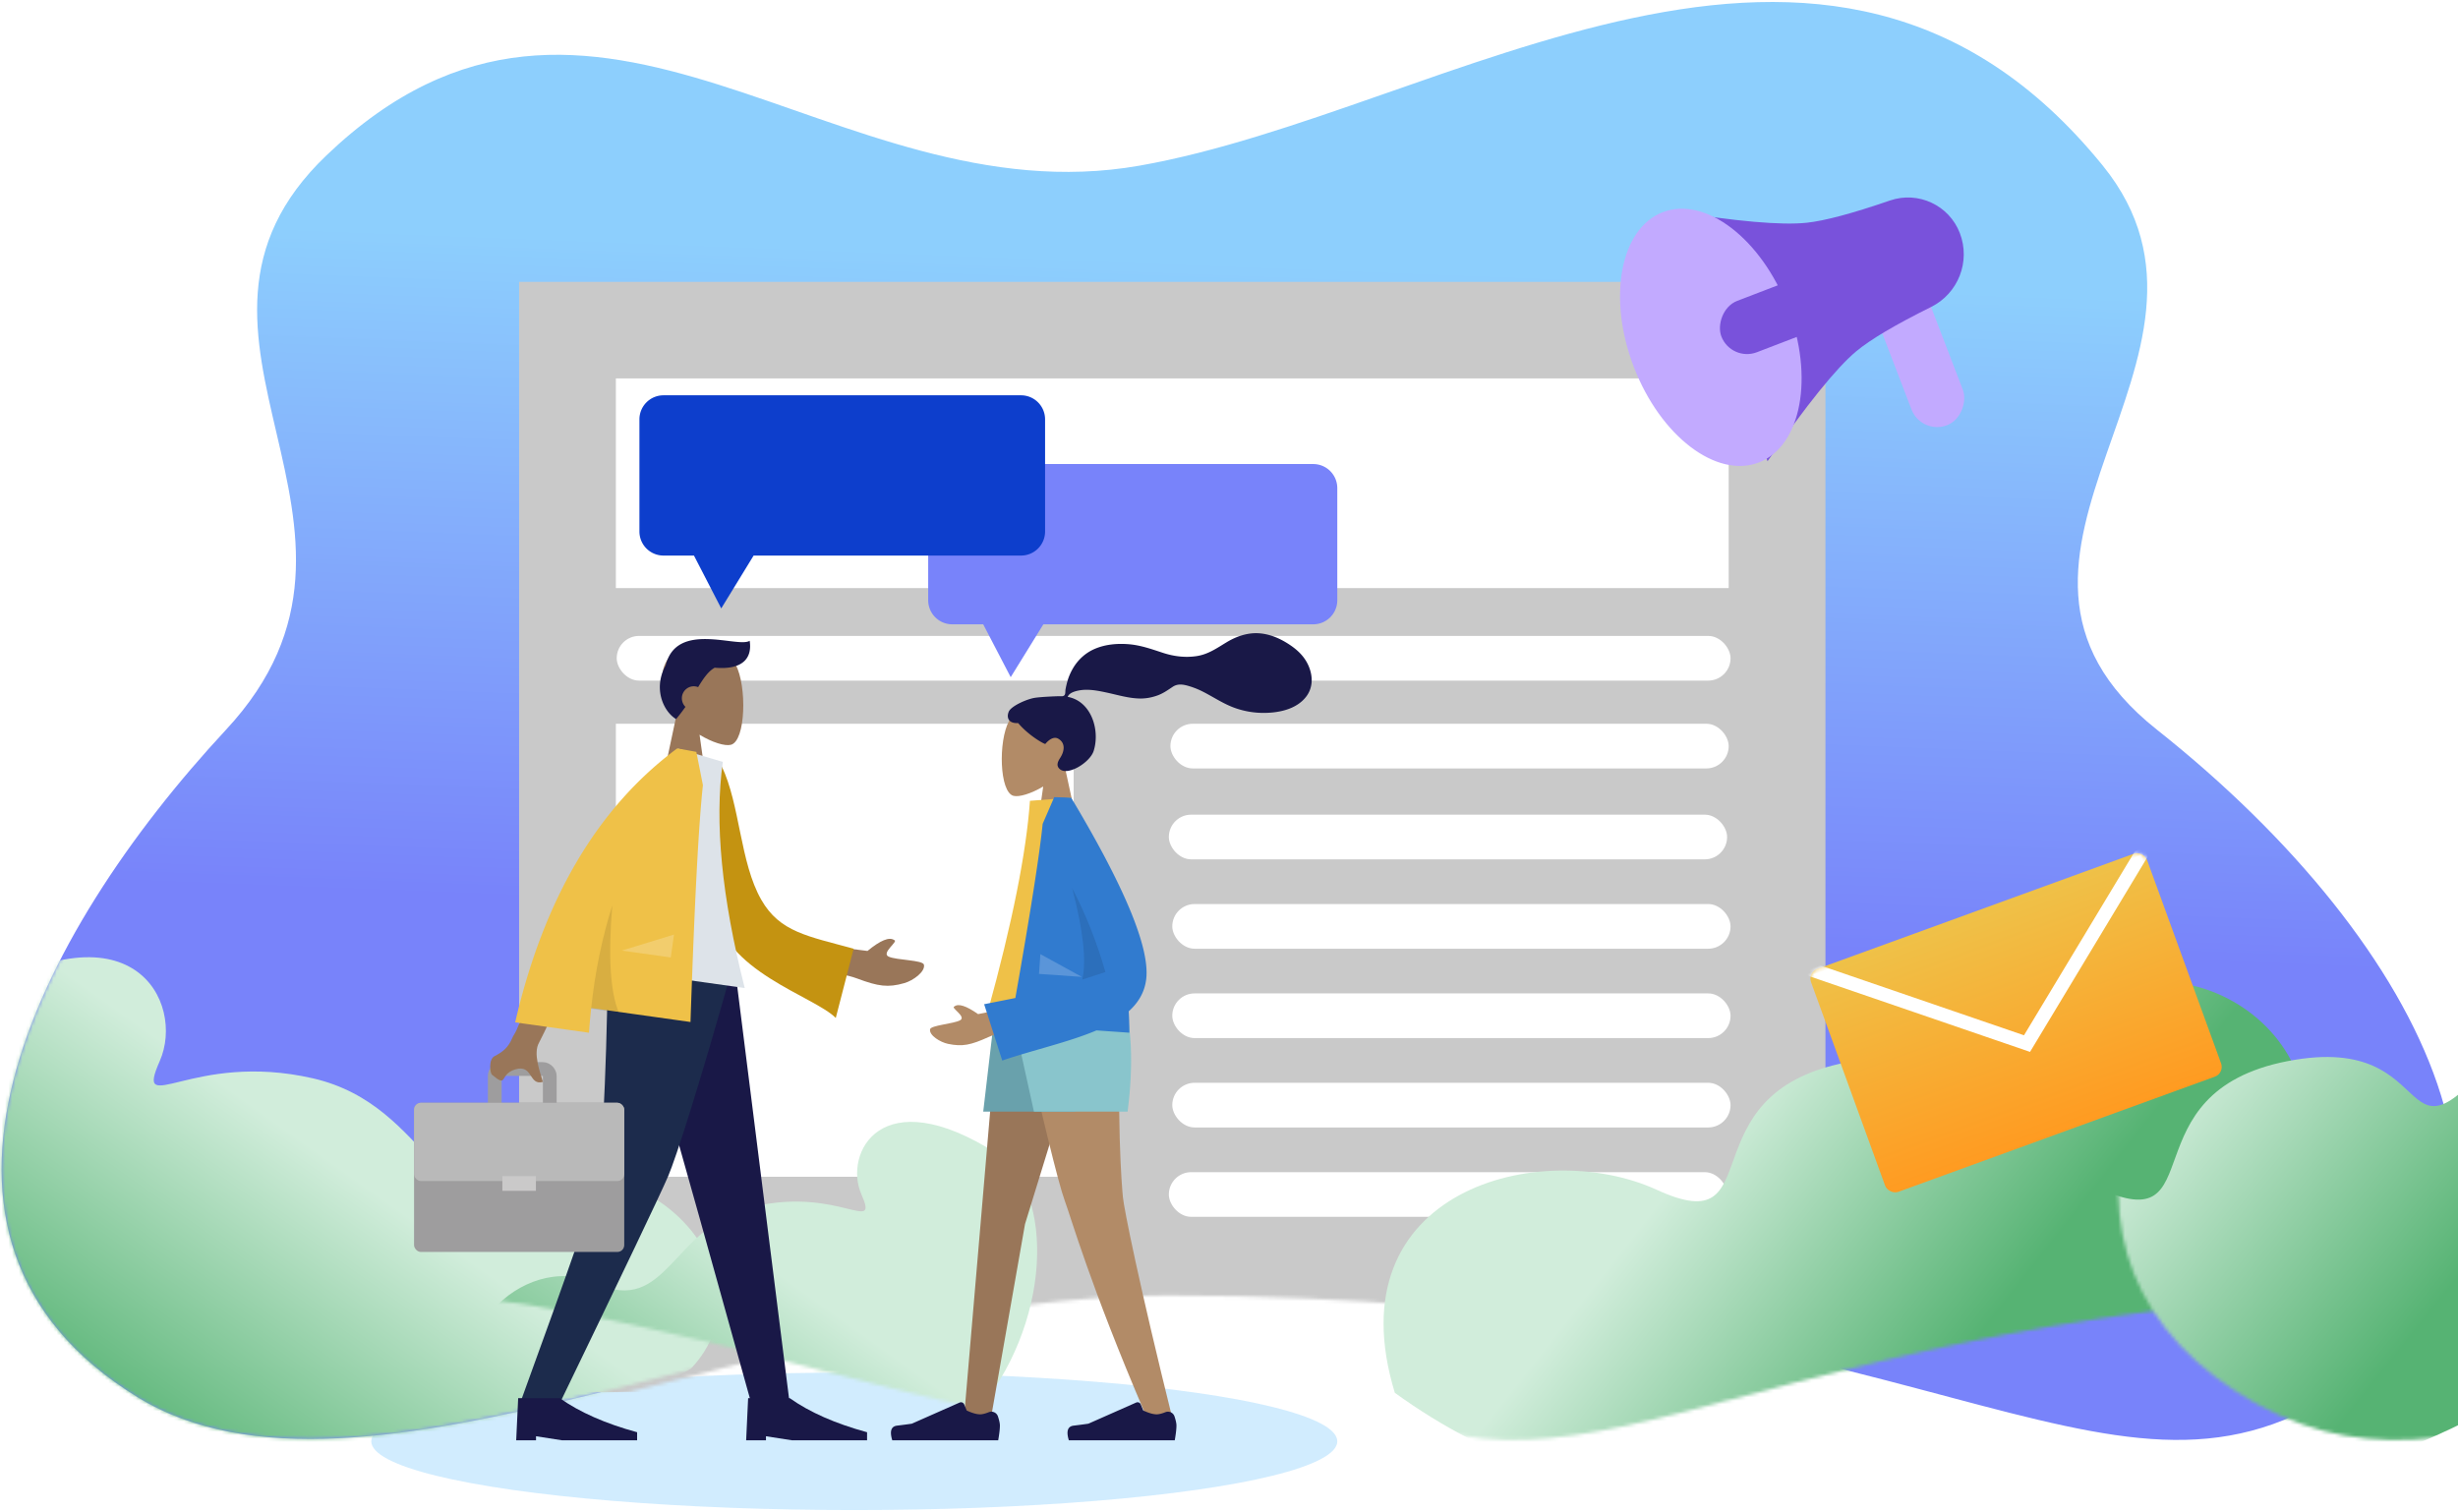 <svg xmlns="http://www.w3.org/2000/svg" xmlns:xlink="http://www.w3.org/1999/xlink" width="715" height="440" viewBox="0 0 715 440">
    <defs>
        <linearGradient id="b" x1="44.511%" x2="42.114%" y1="24.707%" y2="63.739%">
            <stop offset="0%" stop-color="#8DCFFD"/>
            <stop offset="100%" stop-color="#7883FA"/>
        </linearGradient>
        <path id="a" d="M680.075 404.853c68.434-44.194 26.32-129.953-52.641-192.562-63.521-50.366 29.479-108.381-15.792-164.15-80.153-98.74-191.073-15.63-280.178.053-89.104 15.682-158.5-77.5-236.5-3C39.98 97.71 121.025 152.839 65.752 212.29 10.48 271.744-35.319 360.132 39.958 406.431c65.17 40.083 187.364-31.567 299.528-31.567 221.094 0 272.156 74.183 340.59 29.989z"/>
        <filter id="c" width="132.6%" height="138.4%" x="-16.3%" y="-19.2%" filterUnits="objectBoundingBox">
            <feOffset dy="2" in="SourceAlpha" result="shadowOffsetOuter1"/>
            <feGaussianBlur in="shadowOffsetOuter1" result="shadowBlurOuter1" stdDeviation="15"/>
            <feColorMatrix in="shadowBlurOuter1" result="shadowMatrixOuter1" values="0 0 0 0 0 0 0 0 0 0 0 0 0 0 0 0 0 0 0.1 0"/>
            <feMerge>
                <feMergeNode in="shadowMatrixOuter1"/>
                <feMergeNode in="SourceGraphic"/>
            </feMerge>
        </filter>
        <linearGradient id="e" x1="50%" x2="27.559%" y1="33.395%" y2="67.481%">
            <stop offset="0%" stop-color="#D1EDDB"/>
            <stop offset="100%" stop-color="#56B373"/>
        </linearGradient>
        <linearGradient id="f" x1="70.519%" x2="39.234%" y1="42.131%" y2="60.65%">
            <stop offset="0%" stop-color="#D1EDDB"/>
            <stop offset="100%" stop-color="#56B373"/>
        </linearGradient>
        <linearGradient id="g" x1="70.519%" x2="39.234%" y1="41.688%" y2="61.25%">
            <stop offset="0%" stop-color="#D1EDDB"/>
            <stop offset="100%" stop-color="#56B373"/>
        </linearGradient>
        <linearGradient id="h" x1="50%" x2="80.478%" y1="30.839%" y2="68.957%">
            <stop offset="0%" stop-color="#D1EDDB"/>
            <stop offset="100%" stop-color="#56B373"/>
        </linearGradient>
        <filter id="i" width="218.1%" height="277.1%" x="-59%" y="-88.6%" filterUnits="objectBoundingBox">
            <feOffset dy="2" in="SourceAlpha" result="shadowOffsetOuter1"/>
            <feGaussianBlur in="shadowOffsetOuter1" result="shadowBlurOuter1" stdDeviation="15"/>
            <feColorMatrix in="shadowBlurOuter1" result="shadowMatrixOuter1" values="0 0 0 0 0 0 0 0 0 0 0 0 0 0 0 0 0 0 0.1 0"/>
            <feMerge>
                <feMergeNode in="shadowMatrixOuter1"/>
                <feMergeNode in="SourceGraphic"/>
            </feMerge>
        </filter>
        <linearGradient id="k" x1="50%" x2="50%" y1="0%" y2="100%">
            <stop offset="0%" stop-color="#EFC148"/>
            <stop offset="100%" stop-color="#FF9B21"/>
        </linearGradient>
        <rect id="j" width="104" height="69" x=".862" y=".282" rx="3"/>
        <filter id="m" width="161.1%" height="251.2%" x="-30.5%" y="-75.6%" filterUnits="objectBoundingBox">
            <feOffset dy="2" in="SourceAlpha" result="shadowOffsetOuter1"/>
            <feGaussianBlur in="shadowOffsetOuter1" result="shadowBlurOuter1" stdDeviation="15"/>
            <feColorMatrix in="shadowBlurOuter1" result="shadowMatrixOuter1" values="0 0 0 0 0 0 0 0 0 0 0 0 0 0 0 0 0 0 0.1 0"/>
            <feMerge>
                <feMergeNode in="shadowMatrixOuter1"/>
                <feMergeNode in="SourceGraphic"/>
            </feMerge>
        </filter>
        <filter id="n" width="219.2%" height="240.9%" x="-59.6%" y="-70.5%" filterUnits="objectBoundingBox">
            <feOffset dy="2" in="SourceAlpha" result="shadowOffsetOuter1"/>
            <feGaussianBlur in="shadowOffsetOuter1" result="shadowBlurOuter1" stdDeviation="15"/>
            <feColorMatrix in="shadowBlurOuter1" result="shadowMatrixOuter1" values="0 0 0 0 0 0 0 0 0 0 0 0 0 0 0 0 0 0 0.1 0"/>
            <feMerge>
                <feMergeNode in="shadowMatrixOuter1"/>
                <feMergeNode in="SourceGraphic"/>
            </feMerge>
        </filter>
    </defs>
    <g fill="none" fill-rule="evenodd">
        <g>
            <ellipse cx="248.5" cy="419.306" fill="#8DCFFD" fill-opacity=".4" rx="140.5" ry="20"/>
            <mask id="d" fill="#fff">
                <use xlink:href="#a"/>
            </mask>
            <use fill="url(#b)" xlink:href="#a"/>
            <g filter="url(#c)" mask="url(#d)">
                <g transform="translate(151 80)">
                    <path fill="#C9C9C9" d="M0 0h380v323H0z"/>
                    <path fill="#FFF" d="M28.148 28.087h323.704v61H28.148zM28.148 128.552H161.31v131.793H28.148z"/>
                    <rect width="162.393" height="13" x="189.459" y="128.552" fill="#FFF" rx="6.5"/>
                    <rect width="324" height="13" x="28.393" y="103" fill="#FFF" rx="6.5"/>
                    <rect width="162.393" height="13" x="189" y="155" fill="#FFF" rx="6.5"/>
                    <rect width="162.393" height="13" x="190" y="181" fill="#FFF" rx="6.5"/>
                    <rect width="162.393" height="13" x="190" y="207" fill="#FFF" rx="6.5"/>
                    <rect width="162.393" height="13" x="190" y="233" fill="#FFF" rx="6.5"/>
                    <rect width="162.393" height="13" x="189" y="259" fill="#FFF" rx="6.5"/>
                </g>
            </g>
            <path fill="url(#e)" d="M200.964 398.194c25-26.5-13-66.5-43.5-52.5s-31.5-24-66.5-32-52 12-44.5-5-8-48-56.5-17 4 225 211 106.5z" mask="url(#d)"/>
            <path fill="url(#f)" d="M667.694 405.196c17.995-59.041-42.498-74.529-76.24-59.041-33.74 15.488-7.857-27.922-55.136-37.092-47.28-9.17-47.517 28.55-64.66-6.735-17.144-35.286-79.698-10.307-67.668 36.308 12.03 46.616 149.872 148.868 263.704 66.56z" mask="url(#d)" transform="matrix(-1 0 0 1 1073.433 0)"/>
            <path fill="url(#g)" d="M796.214 404.589c17.95-58.895-42.392-74.345-76.05-58.895-33.657 15.45-7.837-27.853-55-37-47.161-9.147-29 38.5-64.5-6.72-35.5-45.218-79.5-10.28-67.5 36.22s149.5 148.5 263.05 66.395z" mask="url(#d)" transform="matrix(-1 0 0 1 1330.629 0)"/>
            <path fill="url(#h)" d="M296.042 409.89c17.44-18.487-9.07-46.392-30.347-36.625-21.278 9.767-21.975-16.743-46.393-22.324-24.417-5.581-36.276 8.371-31.044-3.488 5.232-11.86-5.581-33.487-39.416-11.86-33.835 21.626 2.79 156.967 147.2 74.298z" mask="url(#d)" transform="matrix(-1 0 0 1 438.829 0)"/>
        </g>
        <g transform="translate(113 170)">
            <rect width="16" height="17" x="30.922" y="141" stroke="#9E9D9E" stroke-width="4" rx="2"/>
            <g transform="translate(.922)">
                <path fill="#997659" d="M100.067 23.336c3.34 6.28 2.942 22.211-1.374 23.334-1.72.447-5.387-.65-9.12-2.919l2.343 16.72H78.085l4.761-22.391c-2.655-3.145-4.452-7-4.152-11.318.865-12.444 18.033-9.706 21.373-3.426z"/>
                <path fill="#191847" d="M79.717 23.578c3.152-13.077 20.998-4.96 24.432-7.165.75 4.746-1.67 8.574-10.181 7.834-1.878 1.059-3.214 3.044-4.822 5.648a3.417 3.417 0 0 0-1.264-.24c-1.91 0-3.458 1.561-3.458 3.488 0 .978.399 1.862 1.041 2.495a52.6 52.6 0 0 1-2.723 3.559c-3.826-2.316-6.674-9.056-3.05-15.573zM68.524 109.56l20.906 74.228 15.254 54.71h11.125L99.6 109.56z"/>
                <path fill="#1C2B4C" d="M62.933 109.56c-.483 38.258-2.132 59.125-2.64 62.6-.508 3.477-8.184 25.59-23.03 66.338h11.524c18.9-39.091 29.451-61.204 31.652-66.337 2.201-5.133 8.993-26 19.224-62.601h-36.73z"/>
                <path fill="#191847" d="M36.232 249l.577-12.252h12.11c5.741 4.084 13.238 7.39 22.488 9.918V249H49.495L42 247.833V249h-5.767zM103.123 249l.576-12.252h12.11c5.742 4.084 13.238 7.39 22.489 9.918V249h-21.913l-7.496-1.167V249h-5.766z"/>
                <g>
                    <path fill="#997659" d="M48.244 95.118l11.954 1.728c-10.755 22.942-16.53 35.105-17.325 36.49-1.789 3.115.307 8.536 1.126 11.407-4.15 1.208-2.82-5.24-8.068-3.628-4.79 1.472-1.993 5.5-6.733 1.547-.583-.486-1.091-4.498.763-5.427 4.62-2.312 4.67-4.818 5.724-6.376 1.44-2.124 5.625-14.038 12.559-35.74zm97.938 8.368c1.43.28-3.93 3.761-1.6 4.82 2.328 1.06 9.946.968 10.254 2.341.456 2.032-3.135 4.625-5.686 5.356-4.768 1.367-7.6.957-13.69-1.32-3.185-1.189-7.124-1.79-11.817-1.8l4.799-7.496 9.975 1.262c3.768-3.1 6.357-4.154 7.765-3.163z"/>
                    <path fill="#C49311" d="M80.687 57.999l15.3-5.142c5.398 11.237 5.31 28.026 11.549 38.915 5.394 9.416 13.502 10.556 26.857 14.227l-5.2 20.145c-6.257-6.38-33.072-13.63-35.132-32.136-3.033-27.25-12.61-16.507-13.374-36.01z"/>
                    <path fill="#DDE3E9" d="M58.638 111.244l44.073 6.194c-6.702-26.406-8.826-48.335-6.373-65.789l-13.014-3.86C70.5 63.222 64.625 83.616 58.638 111.244z"/>
                    <path fill="#EFC148" d="M83.915 47.872c1.034.182 2.606.469 4.718.861l1.915 9.685c-1.243 11.306-2.447 34.272-3.613 68.9l-28.89-4.06a179.315 179.315 0 0 0-.628 7.187l-21.481-3.02c8.337-36.01 24.036-62.568 47.096-79.677l.009.011.007-.01z"/>
                    <path fill="#000" fill-opacity=".1" d="M66.097 124.62l-8.076-1.135c1.131-10.617 3.188-20.653 6.17-30.108-1.242 14.803-.607 25.217 1.906 31.243z"/>
                    <path fill="#FFF" fill-opacity=".2" d="M66.952 106.542l15.182-4.66-.937 6.662z"/>
                </g>
                <rect width="61.139" height="43.397" x="6.523" y="150.823" fill="#9E9D9E" rx="2"/>
                <rect width="61.139" height="22.766" x="6.523" y="150.823" fill="#B9B9B9" rx="2"/>
                <path fill="#CAC9C9" d="M32.211 172.166h9.762v4.269h-9.762z"/>
            </g>
        </g>
        <path fill="#B28B67" d="M293.51 209.763c-3.167 5.857-2.79 20.713 1.301 21.76 1.632.418 5.108-.605 8.647-2.721l-2.221 15.592h13.113l-4.514-20.882c2.517-2.933 4.221-6.527 3.937-10.555-.82-11.604-17.098-9.051-20.264-3.194z"/>
        <path fill="#191847" d="M300.983 203.012c1.729-.28 6.382-.474 7.24-.474.549 0 1.143.124 1.468-.376.266-.409.168-1.1.248-1.576a22.81 22.81 0 0 1 .355-1.64 16.595 16.595 0 0 1 1.744-4.396c1.496-2.59 3.688-4.62 6.455-5.8 3.056-1.304 6.514-1.602 9.8-1.338 3.518.283 6.702 1.435 10.022 2.52 3.165 1.033 6.48 1.44 9.79.935 3.334-.508 5.854-2.302 8.667-4.004 2.88-1.743 6.17-2.883 9.574-2.621 3.178.244 6.107 1.546 8.734 3.286 2.459 1.627 4.487 3.586 5.632 6.341 1.232 2.965 1.231 6.219-.795 8.839-2.936 3.797-8.388 4.78-12.924 4.682a24.86 24.86 0 0 1-7.677-1.397c-3.303-1.153-6.157-3.107-9.247-4.693a24.172 24.172 0 0 0-4.521-1.795c-1.525-.427-3.026-.623-4.407.29-1.46.968-2.77 1.918-4.44 2.523-1.603.58-3.3.906-5.008.893-3.322-.026-6.597-1.053-9.824-1.741-2.631-.561-5.447-1.12-8.13-.581-1.119.225-2.754.69-3.158 1.844 6.805 1.224 9.477 9.576 7.559 15.708-1.036 3.309-7.26 7.177-9.68 5.438-1.532-1.103-.602-2.55 0-3.505 1.154-1.829 1.549-4.179-.586-5.452-1.84-1.099-3.777 1.51-3.813 1.507-.506-.04-4.879-2.494-7.891-6.075-2.972.175-3.423-1.77-2.714-3.36.71-1.591 5.14-3.593 7.527-3.982z"/>
        <path fill="#997659" d="M318.721 289.401l-20.56 66.71-9.961 56.734h-7.81L290.916 289.4z"/>
        <path fill="#B28B67" d="M326.077 289.401c-1.397 36.628.247 55.521.56 58.849.312 3.328 4.592 24.905 14.724 65.712l-8.322-2.837c-16.013-37.425-21.47-56.876-23.306-61.79-1.837-4.915-6.715-24.893-14.634-59.934h30.978z"/>
        <path fill="#191847" d="M341.644 412.053c.38 1.143.571 2.032.571 2.666 0 .978-.164 2.405-.492 4.281h-30.817c-.8-2.627-.338-4.046 1.387-4.255 1.725-.21 3.159-.4 4.3-.568l13.901-6.15a1 1 0 0 1 1.328.53l.743 1.788c1.597.74 2.895 1.11 3.893 1.11.65 0 1.5-.21 2.548-.628a2 2 0 0 1 2.638 1.226zM290.284 412.053c.381 1.143.572 2.032.572 2.666 0 .978-.165 2.405-.493 4.281h-30.817c-.8-2.627-.338-4.046 1.387-4.255 1.725-.21 3.159-.4 4.3-.568l13.901-6.15a1 1 0 0 1 1.328.53l.743 1.788c1.597.74 2.895 1.11 3.893 1.11.65 0 1.5-.21 2.548-.628a2 2 0 0 1 2.638 1.226z"/>
        <path fill="#69A1AC" d="M321.453 289.401l-8.742 33.989h-26.702l3.981-33.989z"/>
        <path fill="#89C5CC" d="M326.37 289.401c2.877 8.557 3.423 19.887 1.64 33.989H300.76L293.27 289.4h33.101z"/>
        <g>
            <path fill="#EFC148" d="M320.898 289.618l-33.531 4.556c7.101-25.747 11.178-46.149 12.231-61.203l11.742-.906c8.114 15.217 9.438 33.346 9.558 57.553z"/>
            <path fill="#B28B67" d="M293.073 293.322l-8.558 1.699c-3.441-2.415-5.742-3.156-6.903-2.221-1.221.328 3.619 2.97 1.665 4.02-1.953 1.049-8.55 1.444-8.737 2.636-.277 1.765 2.981 3.757 5.231 4.224 4.206.872 6.633.345 11.77-1.978 2.687-1.214 6.06-1.972 10.12-2.273l-4.588-6.107z"/>
            <path fill="#317BCF" d="M310.823 232.029c-.91-.033-2.297-.073-4.16-.123l-3.365 7.769c-.888 8.813-3.535 25.7-7.943 50.661-2.987.612-6.064 1.201-9.08 1.81l5.264 16.38c9.058-3.075 19.308-5.33 27.414-8.761l9.56.667a97.949 97.949 0 0 0-.188-6.226c2.81-2.512 4.661-5.57 5.103-9.44 1.036-9.077-6.242-26.638-21.833-52.683l-.01.007-.004-.008z"/>
            <path fill="#000" fill-opacity=".1" d="M314.823 284.972l6.73-2.188c-2.528-8.786-5.762-16.942-9.7-24.466 3.24 12.303 4.23 21.187 2.97 26.654z"/>
            <path fill="#FFF" fill-opacity=".2" d="M314.685 284.194l-12.051-6.617-.402 5.746z"/>
        </g>
        <g filter="url(#i)" transform="rotate(-20 1059.102 -1345.897)">
            <mask id="l" fill="#fff">
                <use xlink:href="#j"/>
            </mask>
            <use fill="url(#k)" xlink:href="#j"/>
            <path stroke="#FFF" stroke-width="4" d="M1.784-.446l52 42 52-42" mask="url(#l)"/>
        </g>
        <g filter="url(#m)" transform="matrix(-1 0 0 1 389 113)">
            <path fill="#7883FA" d="M112 20H7a7 7 0 0 0-7 7v32.624a7 7 0 0 0 7 7h78.5L95 82l8-15.376h9a7 7 0 0 0 7-7V27a7 7 0 0 0-7-7z"/>
            <path fill="#0D3ECC" d="M196 0H92a7 7 0 0 0-7 7v32.624a7 7 0 0 0 7 7h77.782L179.202 62l7.932-15.376H196a7 7 0 0 0 7-7V7a7 7 0 0 0-7-7z"/>
        </g>
        <g filter="url(#n)" transform="rotate(-21 414.795 -1205.842)">
            <rect width="16" height="43" x="71.824" y="44.717" fill="#C2AAFF" rx="8" transform="matrix(-1 0 0 1 159.648 0)"/>
            <path fill="#7952DB" d="M87.749 20.733c-11.523-.404-19.82-1.28-24.89-2.63C55.735 16.208 43.895 10.43 27.34.77v78c16.577-11.296 28.417-18.158 35.519-20.588 5.067-1.734 13.389-3.149 24.965-4.245 8.796-.834 15.516-8.22 15.516-17.056 0-8.703-6.893-15.843-15.591-16.148z"/>
            <ellipse cx="24.847" cy="39.222" fill="#C2AAFF" rx="24" ry="39" transform="matrix(-1 0 0 1 49.694 0)"/>
            <rect width="32" height="16" x="27.801" y="32.071" fill="#7952DB" rx="8" transform="matrix(-1 0 0 1 87.603 0)"/>
        </g>
    </g>
</svg>
